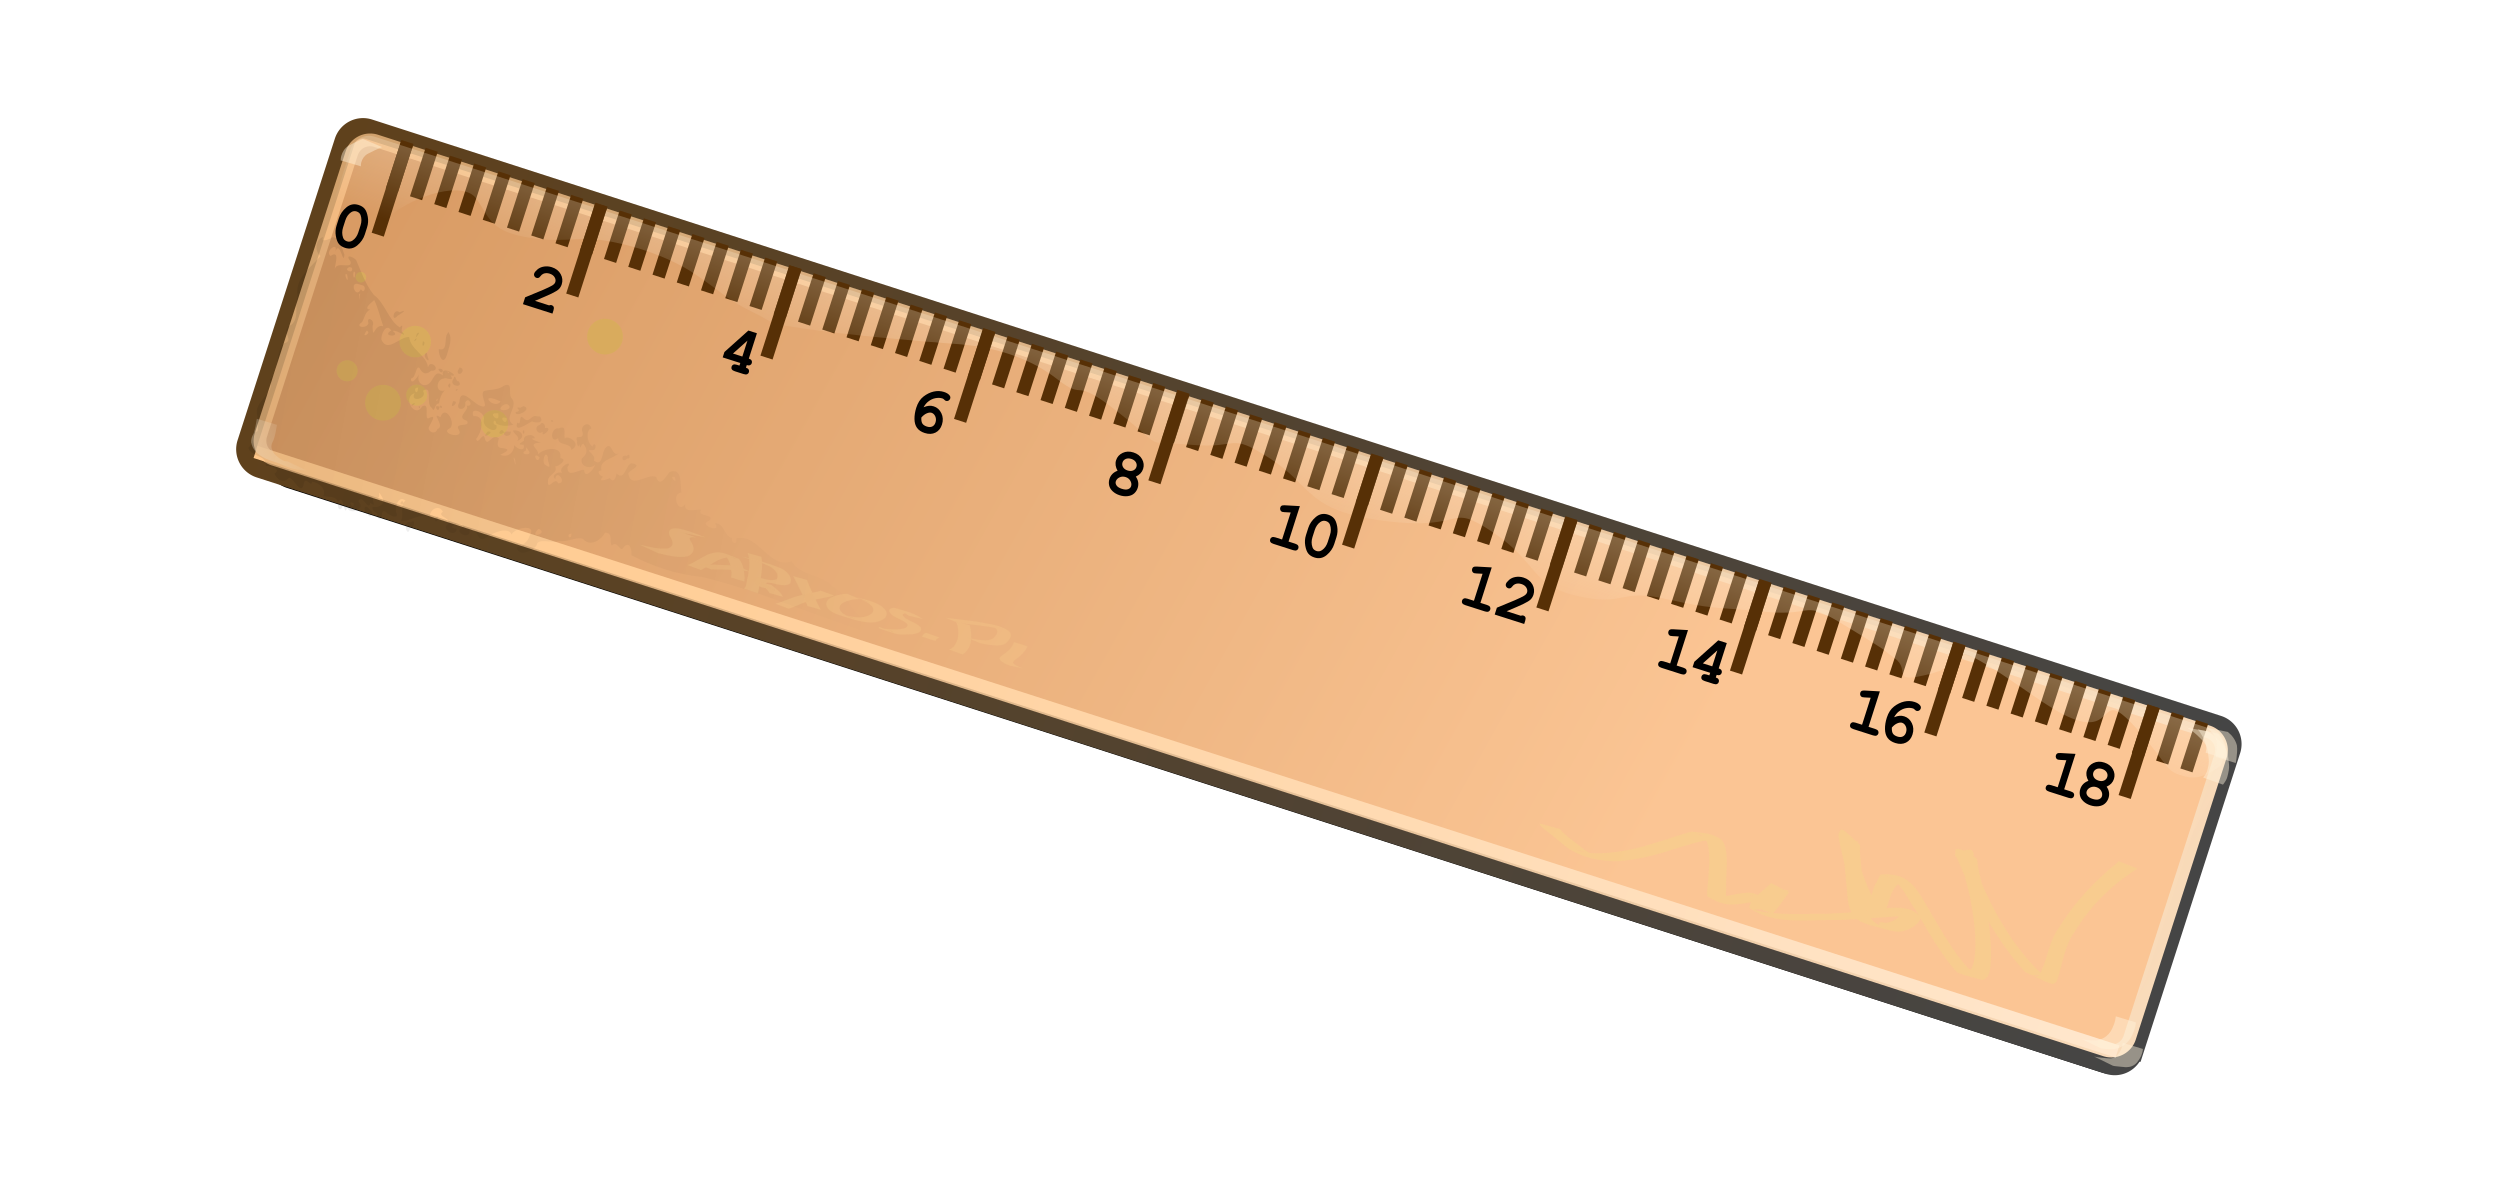 <?xml version="1.0" encoding="UTF-8"?>
<svg viewBox="0 0 544.398 259.961" xmlns="http://www.w3.org/2000/svg" xmlns:xlink="http://www.w3.org/1999/xlink">
 <defs>
  <filter id="i" x="-.05" y="-.262" width="1.1" height="1.525">
   <feGaussianBlur stdDeviation="1.637"/>
  </filter>
  <linearGradient id="a">
   <stop stop-color="#fff3de" offset="0"/>
   <stop stop-color="#fff3de" stop-opacity="0" offset="1"/>
  </linearGradient>
  <linearGradient id="h" x1="308.45" x2="341.11" y1="422.9" y2="417.33" gradientTransform="matrix(5.287 1.689 -2.271 7.111 -601.65 -3392.2)" gradientUnits="userSpaceOnUse">
   <stop offset="0"/>
   <stop stop-opacity="0" offset="1"/>
  </linearGradient>
  <linearGradient id="g" x1="302.25" x2="379.75" gradientTransform="matrix(5.287 1.689 -1.689 5.287 -771.78 -2605.3)" gradientUnits="userSpaceOnUse">
   <stop stop-color="#ffc789" offset="0"/>
   <stop stop-color="#ffe7cd" offset="1"/>
  </linearGradient>
  <linearGradient id="e" x1="-48.988" x2="582.08" y1="-28.232" y2="84.816" gradientUnits="userSpaceOnUse">
   <stop stop-color="#ffbd75" stop-opacity=".584" offset="0"/>
   <stop stop-color="#f9dbba" offset="1"/>
  </linearGradient>
  <linearGradient id="d" x1="464.8" x2="19.077" y1="98.665" y2="10.088" gradientUnits="userSpaceOnUse">
   <stop stop-color="#fbc594" offset="0"/>
   <stop stop-color="#c9884e" offset="1"/>
  </linearGradient>
  <linearGradient id="c" x1="148.05" x2="582.87" gradientUnits="userSpaceOnUse">
   <stop stop-color="#5f411c" offset="0"/>
   <stop stop-color="#454545" offset="1"/>
  </linearGradient>
  <linearGradient id="b" x1="315.89" x2="318.2" y1="422.16" y2="420.47" gradientUnits="userSpaceOnUse" xlink:href="#a"/>
  <linearGradient id="f" x1="349.08" x2="348.99" y1="406.46" y2="412.19" gradientTransform="matrix(5.287 1.689 -1.689 5.287 -847.59 -2622.3)" gradientUnits="userSpaceOnUse" xlink:href="#a"/>
 </defs>
 <g transform="translate(-57.801 -45.004)">
  <path transform="matrix(5.184 1.67 -1.501 4.647 -899.95 -2352.7)" d="m319.577,409.633h76.226a.76,.76 0 0,1 .76.76v12.434a.76,.76 0 0,1 -.76.76h-76.226a.76,.76 0 0,1 -.76-.76v-12.434a.76,.76 0 0,1 .76-.76" filter="url(#i)" stroke="#000" stroke-width=".8"/>
  <path transform="rotate(17.877)" d="m153.93 27.206h423.06a4.219 4.219 0 0 1 4.219 4.219v69.007a4.219 4.219 0 0 1 -4.219 4.219h-423.06a4.219 4.219 0 0 1 -4.219 -4.219v-69.007a4.219 4.219 0 0 1 4.219 -4.219" fill="url(#d)" stroke="url(#c)" stroke-width="4.44"/>
  <path transform="rotate(17.877)" d="m156.18 29.131h419.16a4.219 4.219 0 0 1 4.219 4.219v64.423a4.219 4.219 0 0 1 -4.219 4.219h-419.16a4.219 4.219 0 0 1 -4.219 -4.219v-64.423a4.219 4.219 0 0 1 4.219 -4.219" fill="none" stroke="url(#e)" stroke-width="2.775"/>
  <path d="m143.5 80.764 394.24 127.41" fill="none" stroke="#573006" stroke-dasharray="2.775, 2.775" stroke-width="11.1"/>
  <path d="m146.37 76.401-6.315 19.71" fill="none" stroke="#573006" stroke-miterlimit="0" stroke-width="2.775"/>
  <path d="m139.38 74.773c-2.21-0.713-4.527 0.602-5.228 2.774l-4.07 12.742c10.585 5.239 8.569 4.877 12.921 1.461 5.441-4.27 15.661-7.422 18.49-3.514s2.852 6.889 10.542 8.344 11.23-0.033 16.607 0.683 14.359 3.149 21.032 7.784 6.391 5.128 12.112 7.957 2.404 2.27 11.163 3.566 24.616 2.756 32.595 3.301 15.972 2.631 22.5 7.72 2.834-1.08 13.406 7.304 4.786 5.987 15.686 6.965 7.999-2.938 17.302 3.038 7.662 11.462 25.326 13.599 13.029-4.32 23.112 2.405 8.067 11.576 18.531 13.917 8.699-1.73 19.162 0.611 10.18 1.667 21.541 2.792 7.566-3.076 17.794 3.195 6.735 4.204 10.461 6.896-1.279 5.665 7.571 3.485 3.437-7.449 12.422-2.075 16.52 12.289 22.043 12.55 3.237-6.929 10.745 1.477 5.728 9.262 10.96 10.432c2.616 0.585 5.069-0.864 7.301-2.467l0.824-2.581c0.7-2.171-0.606-4.63-2.816-5.343l-400.03-129.02z" fill="url(#f)" opacity=".439"/>
  <path d="m188.73 89.644-6.315 19.71" fill="none" stroke="#573006" stroke-miterlimit="0" stroke-width="2.775"/>
  <path d="m231.03 103.16-6.315 19.71" fill="none" stroke="#573006" stroke-miterlimit="0" stroke-width="2.775"/>
  <path d="m273.18 116.94-6.315 19.71" fill="none" stroke="#573006" stroke-miterlimit="0" stroke-width="2.775"/>
  <path d="m315.5 130.32-6.315 19.71" fill="none" stroke="#573006" stroke-miterlimit="0" stroke-width="2.775"/>
  <path d="m357.68 144.33-6.315 19.71" fill="none" stroke="#573006" stroke-miterlimit="0" stroke-width="2.775"/>
  <path d="m399.99 158-6.315 19.71" fill="none" stroke="#573006" stroke-miterlimit="0" stroke-width="2.775"/>
  <path d="m442.15 171.75-6.315 19.71" fill="none" stroke="#573006" stroke-miterlimit="0" stroke-width="2.775"/>
  <path d="m484.47 185.23-6.315 19.71" fill="none" stroke="#573006" stroke-miterlimit="0" stroke-width="2.775"/>
  <path d="m526.78 198.85-6.315 19.71" fill="none" stroke="#573006" stroke-miterlimit="0" stroke-width="2.775"/>
  <path transform="rotate(17.714)" d="m159.963,48.125v1.624c-1e-005,.963-.278,1.884-.834,2.765s-1.351,1.321-2.386,1.321c-.597,0-1.101-.131-1.513-.393s-.801-.746-1.17-1.451-.552-1.452-.552-2.242v-1.624c0-.958.277-1.878.83-2.762s1.348-1.325 2.382-1.325c.592,1e-005 1.094.13 1.505.39s.804.742 1.177,1.448 .56,1.455.56,2.249zm-1.487,0c-1e-005-.804-.224-1.506-.671-2.108-.255-.332-.614-.498-1.076-.498-.448,1e-005-.813.183-1.097.549-.428.554-.643,1.239-.643,2.058v1.624c0,.809.226,1.511.679,2.108 .25.332.609.498 1.076.498 .443,0 .806-.183 1.09-.549 .428-.554.643-1.239.643-2.058v-1.624z"/>
  <path transform="rotate(17.714)" d="m199.644,52.248h3.242c.178-.144.347-.217.505-.217 .226,0 .406.075.538.224s.199.404.199.765v.708h-6.743v-1.567c2.666-2.2 4.276-3.615 4.83-4.245 .279-.322.419-.628.419-.917-1e-005-.361-.158-.68-.473-.957s-.735-.415-1.26-.415c-.529,1e-005-.97.154-1.321.462-.183.164-.33.407-.44.729-.067.202-.16.347-.278.433s-.264.13-.437.13c-.202,1e-005-.377-.072-.523-.217s-.22-.313-.22-.505c0-.289.134-.65.401-1.083s.657-.78 1.17-1.04 1.07-.39 1.671-.39c.934,1e-005 1.699.283 2.296.848s.895,1.25.895,2.054c-1e-005,.409-.085.788-.256,1.137s-.581.831-1.231,1.448c-.51.486-1.504,1.357-2.982,2.614z"/>
  <path transform="rotate(17.714)" d="m247.845,44.266v5.79c.313,0 .544.069.693.206s.224.314.224.531-.076.395-.227.534-.381.209-.689.209v.592c.313,0 .544.07.693.209s.224.318.224.534-.076.393-.227.531-.406.206-.762.206h-1.985c-.356,0-.61-.069-.762-.206s-.227-.316-.227-.538 .076-.393.227-.531 .406-.206.762-.206h.578v-.592h-4.021v-1.235l3.545-6.036h1.957zm-1.48,5.79v-3.639l-2.144,3.639h2.144z"/>
  <path transform="rotate(17.714)" d="m287.318,48.565c.356-.298.696-.516 1.018-.653s.667-.206 1.032-.206c.775,1e-005 1.454.308 2.036.924s.874,1.389.874,2.318c-1e-005,.862-.271,1.558-.812,2.09s-1.277.798-2.206.798c-.775,0-1.413-.18-1.913-.541s-.878-.917-1.133-1.668-.383-1.588-.383-2.512c0-1.107.253-2.028.758-2.762s1.1-1.303 1.783-1.707 1.405-.606 2.166-.606c.602,1e-005 1.069.118 1.401.354 .217.159.325.361.325.606-1e-005,.217-.072.398-.217.545s-.318.22-.52.22c-.116,1e-005-.282-.058-.498-.173-.13-.067-.255-.101-.375-.101-.472,1e-005-.96.134-1.466.401s-.943.677-1.314,1.231c-.255.385-.44.866-.556,1.444zm.217,2.289c.154.578.362.972.625,1.184s.637.318 1.123.318 .86-.128 1.123-.383 .393-.602.393-1.04c-1e-005-.501-.15-.917-.451-1.249s-.639-.498-1.014-.498c-.298,1e-005-.617.147-.957.44s-.62.703-.841,1.227z"/>
  <path transform="rotate(17.714)" d="m335.938,48.89c.38.294.665.627.856 1s.285.783.285,1.231c0,.496-.122.952-.365,1.368s-.625.745-1.144.985-1.097.361-1.733.361-1.208-.12-1.718-.361-.887-.57-1.13-.989-.365-.874-.365-1.365c0-.448.095-.858.285-1.231s.475-.706.856-1c-.332-.308-.582-.635-.751-.982s-.253-.712-.253-1.097c0-.756.289-1.407.866-1.953s1.319-.819 2.224-.819 1.646.273 2.224.819 .866,1.197.866,1.953c-1e-005,.39-.083.758-.249,1.105s-.418.671-.754.975zm-.513-2.05c0-.366-.143-.677-.43-.935s-.673-.386-1.159-.386-.88.129-1.166.386-.43.569-.43.935 .143.685.43.942 .675.386 1.166.386 .872-.129 1.159-.386 .43-.572.43-.942zm.173,4.353c0-.39-.167-.742-.502-1.058s-.75-.473-1.245-.473-.911.158-1.245.473-.502.673-.502,1.072c-1e-005,.308.144.576.433.805s.727.343 1.314.343 1.031-.114 1.318-.343 .43-.502.43-.819z"/>
  <path transform="rotate(17.714)" d="m371.925,44.147v8.101h1.494c.356,0 .61.069.762.206s.227.316.227.538-.076.393-.227.531-.406.206-.762.206h-4.469c-.356,0-.61-.069-.762-.206s-.227-.316-.227-.538 .076-.393.227-.531 .406-.206.762-.206h1.494v-6.173l-1.321.347c-.212.058-.371.087-.476.087-.188,1e-005-.35-.075-.487-.224s-.206-.332-.206-.549c0-.197.051-.353.152-.466s.313-.213.635-.3l3.184-.823z"/>
  <path transform="rotate(17.714)" d="m381.567,48.125v1.624c-1e-005,.963-.278,1.884-.834,2.765s-1.351,1.321-2.386,1.321c-.597,0-1.101-.131-1.513-.393s-.801-.746-1.17-1.451-.552-1.452-.552-2.242v-1.624c-1e-005-.958.277-1.878.83-2.762s1.348-1.325 2.382-1.325c.592,1e-005 1.094.13 1.505.39s.804.742 1.177,1.448 .56,1.455.56,2.249zm-1.487,0c0-.804-.224-1.506-.671-2.108-.255-.332-.614-.498-1.076-.498-.448,1e-005-.813.183-1.097.549-.428.554-.643,1.239-.643,2.058v1.624c-1e-005,.809.226,1.511.679,2.108 .25.332.609.498 1.076.498 .443,0 .806-.183 1.09-.549 .428-.554.643-1.239.643-2.058v-1.624z"/>
  <path transform="rotate(17.714)" d="m415.786,44.147v8.101h1.494c.356,0 .61.069.762.206s.227.316.227.538-.076.393-.227.531-.406.206-.762.206h-4.469c-.356,0-.61-.069-.762-.206s-.227-.316-.227-.538 .076-.393.227-.531 .406-.206.762-.206h1.494v-6.173l-1.321.347c-.212.058-.371.087-.476.087-.188,1e-005-.35-.075-.487-.224s-.206-.332-.206-.549c0-.197.051-.353.152-.466s.313-.213.635-.3l3.184-.823z"/>
  <path transform="rotate(17.714)" d="m421.78,52.247h3.242c.178-.144.347-.217.505-.217 .226,0 .406.075.538.224s.199.404.199.765v.708h-6.743v-1.567c2.666-2.2 4.276-3.615 4.83-4.245 .279-.322.419-.628.419-.917 0-.361-.158-.68-.473-.957s-.735-.415-1.26-.415c-.529,1e-005-.97.154-1.321.462-.183.164-.33.407-.44.729-.067.202-.16.347-.278.433s-.264.13-.437.13c-.202,1e-005-.377-.072-.523-.217s-.22-.313-.22-.505c0-.289.134-.65.401-1.083s.657-.78 1.17-1.04 1.07-.39 1.671-.39c.934,1e-005 1.699.283 2.296.848s.895,1.25.895,2.054c-1e-005,.409-.085.788-.256,1.137s-.581.831-1.231,1.448c-.51.486-1.504,1.357-2.982,2.614z"/>
  <path transform="rotate(17.714)" d="m460.65,44.147v8.101h1.494c.356,0 .61.069.762.206s.227.316.227.538-.076.393-.227.531-.406.206-.762.206h-4.469c-.356,0-.61-.069-.762-.206s-.227-.316-.227-.538 .076-.393.227-.531 .406-.206.762-.206h1.494v-6.173l-1.321.347c-.212.058-.371.087-.476.087-.188,1e-005-.35-.075-.487-.224s-.206-.332-.206-.549c0-.197.051-.353.152-.466s.313-.213.635-.3l3.184-.823z"/>
  <path transform="rotate(17.714)" d="m469.559,44.266v5.79c.313,0 .544.069.693.206s.224.314.224.531-.076.395-.227.534-.381.209-.689.209v.592c.313,0 .544.07.693.209s.224.318.224.534-.076.393-.227.531-.406.206-.762.206h-1.985c-.356,0-.61-.069-.762-.206s-.227-.316-.227-.538 .076-.393.227-.531 .406-.206.762-.206h.578v-.592h-4.021v-1.235l3.545-6.036h1.957zm-1.48,5.79v-3.639l-2.144,3.639h2.144z"/>
  <path transform="rotate(17.714)" d="m504.51,44.147v8.101h1.494c.356,0 .61.069.762.206s.227.316.227.538-.076.393-.227.531-.406.206-.762.206h-4.469c-.356,0-.61-.069-.762-.206s-.227-.316-.227-.538 .076-.393.227-.531 .406-.206.762-.206h1.494v-6.173l-1.321.347c-.212.058-.371.087-.477.087-.188,1e-005-.35-.075-.487-.224s-.206-.332-.206-.549c0-.197.051-.353.152-.466s.313-.213.635-.3l3.184-.823z"/>
  <path transform="rotate(17.714)" d="m509.177,48.565c.356-.298.696-.516 1.018-.653s.667-.206 1.032-.206c.775,1e-005 1.454.308 2.036.924s.874,1.389.874,2.318c-1e-005,.862-.271,1.558-.812,2.09s-1.277.798-2.206.798c-.775,0-1.413-.18-1.913-.541s-.878-.917-1.133-1.668-.383-1.588-.383-2.512c0-1.107.253-2.028.758-2.762s1.1-1.303 1.783-1.707 1.405-.606 2.166-.606c.602,1e-005 1.069.118 1.401.354 .217.159.325.361.325.606-1e-005,.217-.072.398-.217.545s-.318.22-.52.22c-.116,1e-005-.282-.058-.498-.173-.13-.067-.255-.101-.375-.101-.472,1e-005-.96.134-1.466.401s-.943.677-1.314,1.231c-.255.385-.44.866-.556,1.444zm.217,2.289c.154.578.362.972.625,1.184s.637.318 1.123.318 .86-.128 1.123-.383 .393-.602.393-1.04c-1e-005-.501-.15-.917-.451-1.249s-.639-.498-1.014-.498c-.298,0-.617.147-.957.44s-.62.703-.841,1.227z"/>
  <path transform="rotate(17.714)" d="m549.234,44.147v8.101h1.494c.356,0 .61.069.762.206s.227.316.227.538-.076.393-.227.531-.406.206-.762.206h-4.469c-.356,0-.61-.069-.762-.206s-.227-.316-.227-.538 .076-.393.227-.531 .406-.206.762-.206h1.494v-6.173l-1.321.347c-.212.058-.371.087-.476.087-.188,1e-005-.35-.075-.487-.224s-.206-.332-.206-.549c0-.197.051-.353.152-.466s.313-.213.635-.3l3.184-.823z"/>
  <path transform="rotate(17.714)" d="m557.867,48.89c.38.294.665.627.856 1s.285.783.285,1.231c-1e-005,.496-.122.952-.365,1.368s-.625.745-1.144.985-1.097.361-1.733.361-1.208-.12-1.718-.361-.887-.57-1.13-.989-.365-.874-.365-1.365c-1e-005-.448.095-.858.285-1.231s.475-.706.856-1c-.332-.308-.582-.635-.751-.982s-.253-.712-.253-1.097c0-.756.289-1.407.866-1.953s1.319-.819 2.224-.819 1.646.273 2.224.819 .866,1.197.866,1.953c-1e-005,.39-.083.758-.249,1.105s-.418.671-.754.975zm-.513-2.05c-1e-005-.366-.143-.677-.43-.935s-.673-.386-1.159-.386-.88.129-1.166.386-.43.569-.43.935 .143.685.43.942 .675.386 1.166.386 .872-.129 1.159-.386 .43-.572.43-.942zm.173,4.353c-1e-005-.39-.167-.742-.502-1.058s-.75-.473-1.245-.473-.911.158-1.245.473-.502.673-.502,1.072c0,.308.144.576.433.805s.727.343 1.314.343 1.031-.114 1.318-.343 .43-.502.43-.819z"/>
  <path d="m113.44 143.42 405.47 130.55" fill="#ffd3a3" stroke="url(#g)" stroke-miterlimit="0" stroke-width="2.775"/>
  <path d="m522.927,267.648c-.115,1.218-.555,2.323-1.138,3.384-.556.913-1.371,1.609-2.333,2.059-.74.384-1.505.424-2.317.384-.601 0-1.195-.067-1.788-.156l-4.12-2.003c.581.113 1.165.214 1.759.217 .77.002 1.526.192 2.242-.216 .927-.294 1.688-.959 2.221-1.764 .565-1.011.985-2.058 1.087-3.226l4.386,1.322z" fill="#fff3de" opacity=".439"/>
  <path d="m141.01,77.03c-1.069.428-2.108.935-3.132,1.464-.729.412-1.186,1.073-1.406,1.869-.104.561-.074.277-.089.852l-4.399-1.278c.04-.65-.001-.333.119-.952 .256-.898.739-1.689 1.53-2.215 1.017-.569 2.09-1.045 3.154-1.518l4.222,1.779z" fill="#fff3de" opacity=".439"/>
  <path d="m538.626,204.268c.979.631 1.836,1.397 2.63,2.246 .729.645 1.233,1.389 1.542,2.301 .22.864.284,1.749.391,2.63 .084.87-.107,1.721-.322,2.558-.144.72-.554,1.301-.994,1.867l-4.312-1.548c.408-.516.813-1.019.934-1.687 .199-.783.377-1.58.274-2.393-.109-.849-.155-1.709-.417-2.53-.333-.841-.937-1.491-1.584-2.114-.803-.801-1.656-1.551-2.658-2.099l4.516.769z" fill="#fff3de" opacity=".439"/>
  <path d="m540.88 204.78c0.802 1.089 1.447 2.316 1.744 3.641 0.102 0.637-0.006 1.242-0.153 1.858l-4.375-1.359c0.126-0.55 0.213-1.087 0.094-1.651-0.342-1.259-0.991-2.421-1.79-3.448l4.48 0.959z" fill="#fff3de" opacity=".439"/>
  <path d="m542.926,204.385c.96.762 1.652,1.731 1.98,2.909 .13.969.008,1.961-.096,2.93-.094.627-.041.315-.158.936l-4.381-1.34c.111-.597.061-.297.148-.9 .092-.908.227-1.847.046-2.749-.391-1.099-1.147-1.94-2.03-2.689l4.491.903z" fill="#fff3de" opacity=".439"/>
  <path d="m524.449,273.424c-.116,1.107-.567,2.055-1.263,2.904-.644.771-1.463,1.065-2.44,1.071-.805-.1-1.615-.117-2.418-.235l-.414-.08-4.112-2.019 .406.096c.797.159 1.597.17 2.395.283 .879.107 1.654.025 2.276-.679 .666-.775 1.089-1.625 1.183-2.663l4.386,1.322z" fill="#fff3de" opacity=".439"/>
  <g transform="matrix(5.287 1.689 -1.689 5.287 -847.59 -2622.3)" fill="url(#b)">
   <path d="m317.058,420.711c.027.204.064.411.054.617-.025.125-.034.203.019.317 .072.103.143.177.261.224 .142.078.301.103.46.119 .168.012.337.011.506.011-1.32.039-.771.029-.472-.046l.819.107c-.404.127-.636.12-1.162.069-.169-.001-.339-.001-.507-.021-.162-.024-.32-.066-.464-.147-.115-.069-.201-.163-.265-.281-.049-.118-.049-.23-.02-.355 .011-.201-.028-.401-.053-.599l.825-.014z" opacity=".439"/>
   <path d="m316.718,420.471v.678 .568c-.004.095-.007.177.079.229l-.823.067c-.07-.09-.092-.18-.082-.295v-.568-.678h.825z" opacity=".439"/>
  </g>
  <g fill="#d9ac5d" opacity=".959">
   <path transform="matrix(2.033 .649 -.649 2.033 -243.89 -931.14)" d="m320.1 418.02a1.073 1.073 0 1 1 -2.146 0 1.073 1.073 0 1 1 2.146 0z"/>
   <path transform="matrix(3.457 1.104 -1.104 3.457 -500.18 -1664.6)" d="m320.1 418.02a1.073 1.073 0 1 1 -2.146 0 1.073 1.073 0 1 1 2.146 0z"/>
   <path transform="matrix(3.05 .974 -.974 3.05 -417.66 -1466.3)" d="m320.1 418.02a1.073 1.073 0 1 1 -2.146 0 1.073 1.073 0 1 1 2.146 0z"/>
   <path transform="matrix(2.643 .844 -.844 2.643 -324.89 -1236.8)" d="m320.1 418.02a1.073 1.073 0 1 1 -2.146 0 1.073 1.073 0 1 1 2.146 0z"/>
   <path transform="matrix(1.017 .325 -.325 1.017 -52.206 -423.44)" d="m320.1 418.02a1.073 1.073 0 1 1 -2.146 0 1.073 1.073 0 1 1 2.146 0z"/>
   <path transform="matrix(3.457 1.104 -1.104 3.457 -451.83 -1679)" d="m320.1 418.02a1.073 1.073 0 1 1 -2.146 0 1.073 1.073 0 1 1 2.146 0z"/>
   <path transform="matrix(2.033 .649 -.649 2.033 -228.75 -925.83)" d="m320.1 418.02a1.073 1.073 0 1 1 -2.146 0 1.073 1.073 0 1 1 2.146 0z"/>
  </g>
  <path d="m523.25 234.15c-4.489 2.793-8.491 6.482-11.651 10.727-0.806 1.082-1.493 2.248-2.24 3.372-1.904 2.781-2.323 6.061-3.277 9.187-0.214 0.7-0.453 2.16-1.708 1.745-1.933-0.639-3.716-1.665-5.574-2.497-5.832-6.395-10.02-14.073-13.61-21.893-0.779-2.47-4.468-7.837 2.836-2.997 0.555 0.368 0.338 1.289 0.491 1.938 0.537 2.281 1.055 4.784 1.54 7.06 0.637 3.959 1.313 7.953 1.325 11.978 0.003 1.11-0.043 3.677-0.732 4.837-0.23 0.388-0.714 0.551-1.072 0.826-1.83-0.556-3.763-0.847-5.49-1.668-0.675-0.321-3.137-3.801-3.335-4.088-2.106-3.038-3.93-6.26-5.785-9.453-1.64-2.27-2.838-5.178-5.116-6.954-0.384-0.299-1.747-0.855-1.318-0.625 3.307 1.777 3.673 0.639 1.931 2.604-1.174 1.543-1.347 3.568-2.191 5.25-0.118 0.235-0.27 0.649-0.526 0.588-5.136-1.228-4.371-0.601-5.724-3.608-1.889-4.378-3.178-8.976-3.924-13.678 0.702-1.831 0.506-1.693 4.549 1.987 0.447 0.407 0.117 1.202 0.173 1.803 0.238 2.544 0.489 5.087 0.728 7.63 0.377 2.357 0.224 5.512 2.127 7.33 0.955 0.913 2.015 1.114 3.22 1.521-0.636-0.321-1.835-0.253-1.909-0.962-0.062-0.597 1.204-0.054 1.79-0.182 1.355-0.297 2.75-1.019 3.042-2.446-2.067-0.922 1.994 0.884 1.984 0.967-0.111 0.904-1.82 0.053-2.729 0.106-4.31 0.254-8.6 0.615-12.916 0.807-6.146-0.182-13.88 1.227-19.318-2.586-0.323-0.227 0.129-0.778 0.193-1.168 0.89-1.338 2.204-2.278 3.381-3.341 0.304-0.274 1.026-0.964 1.057-0.95 1.346 0.588 2.594 1.378 3.892 2.067-1.098 1.332-1.96 2.886-3.165 4.129-0.127 0.131-0.253 0.382-0.43 0.339-1.533-0.371-2.987-1.018-4.48-1.527-0.233-0.627 0.491-1.578 0.129-2.159-0.096-0.154-0.681-0.249-0.514-0.177 0.992 0.429 2.29 0.426 2.991 1.248 0.403 0.473-1.242 0.05-1.863 0.075-4.115 0.656-6.271 1.464-10.348-1.045-0.338-0.208-0.053-2.105 0.035-2.942 0.111-2.733 0.841-7.14-0.533-9.648-0.186-0.339-0.525-0.566-0.787-0.849-0.336-0.087-1.308-0.437-1.009-0.262 0.888 0.519 2.182 0.481 2.796 1.306 0.328 0.441-1.089 0.152-1.625 0.269-2.171 0.476-4.301 1.231-6.439 1.835-3.905 1.326-7.861 2.26-11.975 2.558-3.89 0.087-8.1-0.783-11.295-3.106-1.236-1.006-2.439-2.044-3.691-3.032-0.218-0.172-1.694-1.284-1.977-1.658-0.086-0.113-0.052-0.279-0.078-0.418l4.351 1.211c1.485 1.74 3.748 3.137 5.58 4.664 1.989 1.287 1.072 0.551-2.031-0.179-0.383-0.09 0.741 0.267 1.119 0.375 1.405 0.399 2.833 0.467 4.289 0.435 4.159-0.213 8.179-1.048 12.124-2.395 4.413-1.304 0.321-0.062 4.427-1.397 0.219-0.071 2.962-0.966 3.368-0.92 4.242 0.476 3.966 0.438 6.23 1.609 0.22 0.33 0.51 0.623 0.661 0.991 1.143 2.794 0.324 6.822 0.461 9.769-0.004 0.535-0.068 1.073-0.013 1.605 0.17 1.661 2 2.251-2.988 0.181-0.46-0.191 0.998 0.067 1.495 0.035 1.354-0.088 2.813-0.424 4.135-0.684 3.196-0.396 2.131-0.484 6.933 1.201 0.214 0.075 0.329 0.337 0.393 0.554 0.176 0.593-0.291 1.281 0.048 1.855-1.342-0.35-2.715-0.599-4.027-1.048-0.167-0.057 0.361-0.057 0.506-0.157 0.284-0.194 0.524-0.449 0.753-0.706 0.901-1.008 1.622-2.172 2.253-3.362 1.476 0.363 2.966 0.674 4.429 1.089 0.135 0.038-0.294-0.015-0.417 0.051-1.588 0.852-2.913 2.405-4.021 3.773-0.391 1.948 0.302-0.263-3.101 0.204-0.816 0.112 1.585 0.472 2.4 0.59 4.204 0.608 8.512 0.283 12.736 0.342 5.154-0.287 4.041-0.162 8.933-0.667 3.335-0.344 9.691-1.958 11.877 1.462-0.08 0.248-0.106 0.52-0.239 0.744-0.857 1.452-3.513 2.566-5.132 2.318-1.951-0.298-3.833-0.947-5.749-1.42-1.338-0.528-2.238-0.699-3.242-1.796-1.789-1.953-1.484-5.055-1.828-7.454-0.219-2.56-0.451-5.127-0.933-7.655-0.117-0.614-1.02-1.618-0.43-1.826 3.261-1.149 4.533 1.976 3.762 0.242-0.287 4.669 1.88 9.31 3.763 13.447 1.37 2.155 2.101 2.413-2.311 1.095-0.232-0.069 0.522-0.091 0.669-0.284 1.166-1.527 1.107-3.795 2.23-5.358 0.325-0.475 0.4-1.38 0.974-1.426 6.564-0.525 8.015 3.958 10.869 8.588 1.879 3.223 3.741 6.47 5.999 9.449 0.627 0.827 1.269 1.645 1.986 2.396 0.545 0.571 2.255 0.92 1.786 1.554-0.513 0.693-1.684-0.369-2.526-0.554 0.382-0.166 0.877-0.181 1.147-0.498 0.899-1.054 1.073-3.433 1.124-4.566 0.182-3.994-0.487-7.977-1.231-11.88-0.617-2.367-1.18-4.856-2.076-7.148-0.26-0.666-1.616-1.644-0.957-1.921 4.968-2.084 3.652 0.27 4.054 1.989 0.22 0.941 0.569 1.847 0.854 2.77 3.375 8.037 7.718 15.824 14.172 21.815-0.752-0.009-1.51-0.12-2.257-0.027-0.361 0.045 0.764 0.36 1.077 0.174 0.444-0.263 0.62-0.834 0.831-1.305 1.345-3.007 1.694-6.431 3.699-9.162 0.755-1.133 1.463-2.298 2.265-3.397 3.07-4.21 6.827-7.878 10.855-11.163l4.038 1.606z" fill="#f8d18c" opacity=".594"/>
  <g transform="matrix(3.73 1.191 -.818 2.56 -697.76 -1307.7)" fill="#f8d18c" opacity=".26">
   <path d="m334.22,418.266c-.755-.018.615.014.697.026 .067.01-.133.039-.192.077-.163.106-.132.195-.029.318 .332.413.45.753.144,1.244-.481.413-1.089.447-1.654.513l-1.14-.211c.54-.054 1.11-.084 1.597-.409 .312-.377.102-.718-.161-1.044-.494-1.118 1.593-.726 1.939-.72l-1.202.206z" opacity=".959"/>
   <path d="m334.951,420.637c.337-.4.57-.868.874-1.29 .573-.686.842-.528 1.75-.449 .315.312.46.767.58,1.186 .069.301.043.157.081.429l-.774.008c-.017-.262.002-.123-.065-.415-.122-.4-.258-.852-.6-1.118 .211-.016.423-.022.633-.048 .051-.006-.103-.015-.154-.01-.293.03-.516.265-.707.465-.31.409-.535.87-.823,1.294l-.797-.051z" opacity=".959"/>
   <path d="m335.49,420.311c.548-.239 1.097-.476 1.659-.679 .352-.109.183-.066.506-.134l.752.105c-.34.053-.164.015-.527.12-.548.187-1.079.42-1.601.67l-.79-.082z" opacity=".959"/>
   <path d="m338.718,418.177c.22.579.287,1.194.348,1.806-.026.364.11.741.078,1.103l-.809-.024c.129-.196-.02-.841.002-1.072-.057-.603-.125-1.226-.412-1.77l.793-.043z" opacity=".959"/>
   <path d="m338.459,418.534c.544.009 1.087-.031 1.623.076 .395.158.644.471.623.9-.173.396-.64.409-1.016.447-.431.091-.281.247-.004.387 .217.076.105.05.336.075l-.769.11c-.236-.046-.121-.012-.344-.102-.333-.198-.445-.463.025-.583 .341-.028.781-.021.987-.34 .038-.392-.23-.667-.587-.79-.546-.095-1.1-.055-1.653-.057l.778-.123z" opacity=".959"/>
   <path d="m341.524,418.838c.275.534.633,1.021.947,1.532 .207.303.112.158.287.434l-.763.041c-.151-.276-.066-.13-.259-.434-.314-.524-.67-1.019-1.005-1.529l.793-.043z" opacity=".959"/>
   <path d="m340.256,421.457c.357-.33.632-.731.975-1.076 .351-.341.753-.622 1.113-.954l.08-.102 .786.054-.094.112c-.368.332-.785.604-1.142.948-.336.338-.602.73-.925,1.08l-.792-.062z" opacity=".959"/>
   <path d="m344.667,419.012c-.339.152-.629.391-.837.697-.165.305-.172.571.11.794 .157.089.335.129.515.141 .081.005.324.009.243-.002-.437-.056-.72.01-.191-.074 .485-.075.836-.325 1.033-.769 .084-.388-.096-.561-.434-.699-.301-.109-1.225-.1.147-.051l-.786-.102c.515-.025.939-.112 1.411.064 .366.179.529.401.437.82-.201.465-.56.753-1.068.842-.587.102-.29.063-1.296.087-.277.006-.56-.03-.792-.19-.263-.258-.278-.584-.099-.906 .206-.317.492-.557.819-.746l.791.095z" opacity=".959"/>
   <path d="m347.525,419.095c-.37-.218-1.443-.188-.12-.149-.316.125-.254.301.01.431 .323.112.666.086.939.313 .19.314-.069.565-.312.744-.255.11-.6.361-.883.374-.308.014-.616.004-.925.006-.129-.04-.098.004-.096-.13l.816.034c-.038-.063-.04-.043.054-.025-1.153.021-.698.048-.457-.021 .249-.072.487-.198.718-.311 .191-.135.478-.344.298-.599-.28-.196-.629-.159-.933-.304-.289-.19-.344-.435-.011-.622 .625-.021 1.136-.101 1.697.169l-.796.089z" opacity=".959"/>
   <path d="m349.518,420.014c-.09.119-.144.231-.153.378l-.79-.006c.015-.153.059-.278.143-.409l.8.037z" opacity=".959"/>
   <path d="m350.918,418.326c.192.427.309.882.348,1.348 .012.373-.048.759-.232,1.087l-.796-.049c.241-.273.263-.686.27-1.032-.032-.461-.149-.918-.39-1.317l.8-.037z" opacity=".959"/>
   <path d="m349.522,418.344c.575-.156 1.141-.338 1.721-.475 .601-.083 1.4-.385 1.927.004 .208.277.075.65-.032.945-.164.341-.524.445-.862.546-.175.049-.354.07-.534.091l-.768-.113c.179-.017.359-.034.535-.078 .318-.085.674-.174.853-.474 .102-.253.23-.61.021-.839-.228-.127-.742-.142.34-.092 .075.004-.15.015-.224.024-.233.029-.282.042-.52.085-.565.125-1.114.298-1.666.47l-.791-.095z" opacity=".959"/>
   <path d="m354.344,418.529c-.048.452-.183.869-.396,1.268-.227.425-.064.465.329.53l.194.018-.763.113-.198-.024c-.452-.097-.572-.245-.32-.674 .212-.385.354-.785.356-1.23h.798z" opacity=".959"/>
   <path d="m339.729,420.103c.321.194.614.297.808.637l-.782.042c-.19-.311-.519-.423-.821-.605l.795-.074z" opacity=".959"/>
  </g>
  <path d="m130.17 96.674c-0.514 0.393-2.713 1.314-1.976-0.085-1.734 0.599-1.97 3.038-0.606 4.176-2.213 2.649-5.602 4.759-4.985 8.744-0.749 2.305 0.615 5.335-1.899 6.536-1.604 1.304 1.257 3.164-0.996 3.688-2.13 2.191-0.938 5.734-3.081 7.937 1.245 3.296-3.891 4.617-2.751 8.043-0.271 1.084 0.864 3.987-0.837 3.192-0.074 1.403-0.236 2.847-1.161 3.635 0.794 2.198 3.913 1.328 3.834 3.956 0.847-0.208 3.513 0.709 1.831 1.677 0.768 1.503 2.142 2.166 3.192 0.837 1.183 0.175 2.71 4.225 3.252 1.221 0.374-1.67 1.626 1.139 1.751-0.351 1.442 0.191 3.211 1.531 2.453 3.151 1.11 0.269 2.899-0.105 3.199 1.386 1.393-2.348 1.24 3.577 1.99 1.182 0.775 1.646 4.202 0.238 2.451-1.402 0.871-1.937 2.172 2.395 2.637 0.296 1.874 1.572-0.643-1.857 1.248-1.058 1.379 0.294-0.062-2.401 1.202-0.344 1.151 1.785-0.904 2.598-2.001 2.274-0.089 1.53 1.542 0.977 1.072 2.345 1.667 1.494 0.255-2.215 1.849-1.23 0.615 0.778 3.078 1.872 2.194-0.028-0.271-1.123 0.612-3.68 2.054-2.439-1.397 1.218-0.158 3.392-1.042 4.401 2.12 0.324 4.166-1.961 6.409-0.684-0.346-1.613 1.893-3.09 2.781-1.297-1.65 1.162 2.888 1.431 0.643 3.118-0.167 1.334 2.321 2.359 2.366 0.574-3.021-0.308 1.738-1.848 1.368-0.291-2.476 0.877 1.731 3.048 1.434 0.64 2.012-0.95 1.451 3.22 3.694 1.544 1.53-1.106 4.768-2.389 5.477-0.617 0.625-1.503 5.576-2.391 3.951 0.17-0.378 1.415-1.575 2.23-2.873 2.724 0.795 2.404 4.184 0.062 4.38-0.604 0.184-1.66 3.57-0.263 4.813-0.869 1.915 0.297 3.983-1.04 5.263-0.465 1.714 1.968 4.202-0.046 4.809-1.377 1.893 0.089 0.842 2.049 1.462 2.834 1.369-1.347 1.754 1.873 2.637 0.296 1.349-1.445 1.817 0.89 1.613 1.79 4.746 2.508 9.967 4.224 15.338 4.731 9.636 2.244 18.799 6.087 28.133 9.306 25.218 9.125 50.524 18.001 75.797 26.971-8.932-4.478-17.91-8.861-26.933-13.154-3.39-5.261-10.44-4.095-15.486-6.542-5.241-2.137-10.535-5.006-13.575-9.971-3.025-3.579-6.937 1.523-9.613 3.067-4.913 1.224-5.938-5.658-9.7-7.499-2.573-2.883-7.082-2.261-9.059-5.593-4.813 1.876-7.14-6.133-12.075-4.949 0.429 1.541-1.204 1.118-0.879-0.099-1.76-0.293-1.692-3.368-3.715-3.189 1.636 2.319-3.931 0.278-1.269-0.587 1.413-1.584-2.788-0.679-1.785-2.391-1.159-0.14-3.843 0.846-3.417-1.273-1.556 2.432-3.159-2.353-0.854-2.458-0.259-1.583 0.297-5.598-2.579-4.465-0.631 0.787-2.182 3.578-2.893 1.079-1.755-0.985-5.665 2.848-6.099-0.856 0.634-0.835 3.257-1.74 0.686-2.148-1.341 0.467-1.39 3.912-3.263 2.235-0.063 0.935-0.632 2.2-1.413 1.005-0.461 0.19-2.894 1.163-1.54-0.31-0.699-0.199-1.561-1.306-0.291-1.368-0.644-2.301 2.52-2.513 3.738-3.722-1.536 0.913-1.429-2.881-2.921-1.115-0.806 0.961-0.558 4.295-2.49 2.664 0.654-1.374-2.528-2.406-0.193-2.246 1.006-0.098 0.492-2.229-0.119-0.766-1.46-1.17-1.274-3.899-0.214-3.892-0.436-1.924-2.662-0.653-1.909 0.847 0.289 1.879-1.948 0.05-1.183 1.907-0.26 0.175 0.364 1.913 0.391 0.571 0.498 1.587 0.138 0.223 0.932-0.067 1.03 1.248 0.89 2.251-0.289 3.185-0.621 1.693 1.758 2.49 2.816 1.446-0.17 1.01-2.317 3.209-2.345 1.072-1.248-0.124-3.698 1.899-3.628-0.613 1.42-1.817-2.381 0.103-1.136 1.276-0.781-0.396-2.603 0.488-1.519 1.335 0.234-2.402 2.718 1.005 0.615 0.925-0.622-1.682-2.403 1.934-2.201-0.521-0.035-1.334 2.285-1.766 1.551-3.146 0.811 0.005 2.896-1.571 1.129-1.824 0.538-2.842-3.611-2.176-4.837-0.817 0.249-1.168-2.377-2.211 0.078-2.524 1.932 0.272-3.056-0.972-0.78-0.977-0.302-1.17-2.742-0.768-2.352 0.523-0.815 0.597-1.626 0.901-0.099 0.879 0.489 1.661-1.496 0.956-2.029 0.08-0.046 1.551-1.298 2.837-3.045 2.123 0.768-0.453 2.623-1.15 0.64-1.434-1.655-0.029-1.23-1.152-0.959-2.127-1.498-1.397-2.491 2.29-3.072-0.071-0.35-1.583-1.557 1.802-1.863 0.133 1.161-1.27 2.191-5.172-0.611-4.929-0.915-2.245 2.801-0.905 2.26 0.904-0.328 1.684 3.237 3.223 2.756 1.062-1.276-0.112-0.253-1.91-0.06-0.383 1.044 0.685 2.57 0.629 3.733 0.282-2.398-1.485 1.419-4.013-0.468-5.878-0.631-0.901 0.468-3.527-1.559-2.599-1.354 1-3.069 0.785-4.374 1.152-1.086 0.926 1.621 4.192-0.837 3.192-1.518-0.518-4.369-4.369-4.507-0.711-1.158 1.837 1.684 1.921 1.262 0.039 0.698-1.605 2.049 1.023 0.337 0.654 0.735 0.99-2.551 2.532 0.041 3.291 0.988 1.559-2.915 0.214-1.73 1.996 1.18 2.221-4.563 0.726-1.87-0.415 1.187-1.43-1.247-5.163-2.168-2.331-2.303-1.426 1.18 2.024-0.626 2.531-0.491 1.45-2.039 0.597-1.923-0.25 0.082-0.504 2.205-3.329-0.08-2.029-0.951 0.148 0.469-3.664-1.349-2.616-1.57 2.767-4.426-2.025-1.627-2.887-1.211 2.196 2.989 1.219 1.804-0.516 2.253-1.389 0.514 2.862 1.912 3.706 0.709 1.416 0.524-1.004 1.579-0.952 0.166-1.101 0.514-2.06 1.28-2.868-2.12 0.805-2.033-2.52-0.087-2.577-0.035-0.362 2.473 0.909 1.308-0.675 2.593 0.597-2.307-2.668-1.645 0.021-2.299-1.801-1.902 2.559-4.307 2.084-0.968-0.366-1.227-1.35-0.906-2.292-0.277 0.521-1.741 2.491-1.744 0.9 1.216-0.237 1.017-2.939 1.836-2.327 0.636 1.215 1.431 1.636 2.531 0.626 2.474 0.058-0.131-2.772-0.668-0.76-0.278-2.714-3.761-3.728-4.087-6.585-2.007-0.21-4.663 3.522-6.026 0.624-0.238-1.044 1.008-3.882 2.113-2.056-2.361 1.389 2.403 1.511 0.33 0.106 0.821-0.425 3.607 1.921 1.976 0.085-0.173-0.398 0.572-1.971-0.45-0.872-2.525-1.645-3.189-5.308-5.641-7.061-1.862-2.358-2.848-5.309-3.868-7.629-0.886-0.851-2.486-1.279-1.202 0.344 0.451 1.843-2.975-0.195-3.435 1.634 0.025-0.944 1.207-4.26-0.913-2.841-1.392-0.967 1.754-3.328 1.03-0.945 1.064-2.781 1.734 3.435 1.983 0.633-0.546-1.242-0.832-3.877-2.625-3.752zm15.486 58.111c-0.011-1.67-1.465 0.442 0 0zm-11.234-51.473c0.521 1.559-2.162 0.44-0.496-0.158l0.496 0.158zm0.727 1.143-0.099 0.879c-0.503 0.598-0.381-2.027 0.099-0.879zm-1.751 0.351c0.552 2.921-1.066-0.816 0 0zm3.265 2.317c1.115 0.102 0.381 2.185-0.264 0.826-1.078 2.385-2.73-1.897-0.397-1.037l0.661 0.211zm-0.415 1.87c-0.069-0.071-0.239 2.655-0.218 0.112l0.053-0.165 0.165 0.053zm3.034 1.333c0.907 1.813 1.292 3.838 1.992 5.734-1.986-0.72-2.279 3.5-2.343-0.107 0.651-1.215-1.422-2.315-0.902-0.565-0.271 1.278-3.208 0.912-1.375-0.257 0.554-0.903 0.639-2.272 1.776-2.71-1.932-0.121 0.978-2.035 0.851-2.095zm5.519 2.673c-1.385-1.107-1.874 2.445-0.429 0.773 0.215-0.086 2.816-1.739 0.429-0.773zm10.264 4.917c-0.462 0.997 0.223 3.717-1.716 3.093-0.097 1.354 0.937 3.826 1.772 1.294 0.378-1.548 1.363-3.584 0.321-4.995l-0.376 0.608zm-6.476-0.248-0.264 0.826c0.236-0.128 1.307-1.612 0.264-0.826zm-0.369 1.157c-0.805 1.355 1.031-0.602 0 0zm1.652 0.528c-0.383 2.135 0.992-0.006 0 0zm-12.04-2.207c0.79 0.402-1.319 1.591-0.436 0.225l0.324-0.443 0.112 0.218zm12.398 4.506 0.053-0.165-0.053 0.165zm0.278 0.271c-0.879 0.784 1.211 2.5 0.45 0.872l-0.232-0.984-0.218 0.112zm6.96 3.862c-0.029 1.648 2.129-0.324 0.429-0.773l-0.429 0.773zm-5.009-1.418-0.172-0.601 0.172 0.601zm0.78 0.977c0.764 1.876 1.781-0.363 0 0zm2.313 0.739c0.044 0.583-0.782-0.601 0 0zm1.005 1.413c-1.222 1.725 2.377 2.07 1.104 0.535-0.636 0.232-0.642-1.903-1.104-0.535zm14.56 6.289c-1.818-0.229 0.872 0.685-1.03 0.945-0.196 1.365 3.93-0.666 1.684-1.283l-0.654 0.337zm-15.748-4.848c0.501 1.647 0.837-1.552 0 0zm11.453 3.476c-1.223 1.844-4.503-1.541-1.318-0.527l0.942 0.377 0.376 0.15zm1.599 0.693c1.651 1.289-3.112 1.881-1.15 0.179 0.317-0.217 0.781-0.415 1.15-0.179zm-11.34-3.258c-0.228 0.721 1.016-0.448 0 0zm17.625 5.812c-1.376-0.457-1.574 1.849-3.013 0.312-1.028-0.933-0.201 1.919-1.248 1.058-0.799 2.488 2.376 0.093 3.178-0.259 0.876 0.34 2.765 0.495 1.797-1.065l-0.714-0.046zm3.252 1.221c0.961-0.208-0.662-0.727 0 0zm1.554 1.407c-1.818-0.336-2.092 3.502-0.138 2.141-0.187 1.729 2.819 0.878 2.829 2.542 2.623-1.369-1.067-3.431-1.402-2.451-0.323-0.811 0.573-3.122-1.29-2.233zm-4.123-0.771c-1.516 0.313-0.551 2.461 0.622 1.473-0.614 1.816 2.658-1.182 0.429-0.773 0.256-0.629-0.536-1.685-1.051-0.7zm-26.54-8.113c-0.123 2.297-1.427-0.108 0 0zm17.46 5.759c0.448 2.282-2.45-0.261-0.496-0.158l0.548-0.007-0.053 0.165zm28.034 9.136c-1.547-0.503-1.116 1.831 0.007 0.548 0.939 0.233 0.519-1.473-0.007-0.548zm-38.098-11.259c-0.351 1.16 1.852-0.755 0.211-0.661l-0.211 0.661zm11.941 3.086c-0.142 2.189-2.18-1.019 0 0zm-15.133-3.923c-0.597 0.599 0.168-1.166 0 0zm19.615 6.993 0.376-0.608-0.376 0.608zm32.045 9.689c0.819 2.007-1.504-0.375 0 0zm-33.089-9.841c0.456 1.454 0.481-1.302 0 0zm-18.114-5.422c0.97 0.813 0.394-0.96 0 0zc-1.569-0.89-0.233 1.825 0 0zm16.026 5.119c0.064 0.858 1.689 1.258 0.906 2.292 2.079-0.874 0.804-2.53-0.906-2.292zm-0.819 0.285c-1.96-0.401-1.101 1.642 0.172 0.601l0.211-0.661-0.383 0.06zm-1.15 0.179c-0.596-1.72-1.938 1.177 0 0zm-19.826-6.332c-1.259 1.212 1.409-0.312 0 0zm1.216 0.753c0.568 0.954 0.232-0.72 0 0zm15.042 5.351c-1.936 2.22 2.111-0.22 0 0zm8.883 4.112c1.158 1.351-2.403 0.885-0.548 0.007l0.046-0.714 0.503 0.707zm4.243 1.537c-0.266 0.866 1.19 2.808-0.528 1.652-0.987-0.411-0.037-3.621 0.528-1.652zm-1.81-0.032c-0.536 1.95-1.869-1.584 0 0zm-5.312 0.67 0.067 0.932c-0.191-0.129-0.777-2.831-0.067-0.932zm97.271 40.901c-0.09 1.612-0.67-1.132 0 0zm17.625 5.812 0.668 0.76c-0.309 0.093-1.347-0.835-0.668-0.76zm-102.68-30.795c0.202 1.684-1.518 0.344 0 0zm-6.978-0.954c1.913 0.918-2.192 2.17-0.436 0.225l0.271-0.278 0.165 0.053zm-22.685-2.512c-0.166 2.394 1.637-1.161 0 0zm-5.252 1.053c-2.1-0.806-0.769 3.92-0.204 1.209 0.939 0.288 1.314-2.271 0.204-1.209zm-12.504-4.176c0.236 1.845-1.667-0.863 0 0zm2.425 0.957c-0.166 0.665 0.554 1.996 0.721 0.594-0.35 1.309 0.835 2.019 0.826 0.264-0.315-0.203-1.206-1.549-1.547-0.858zm-5.822-0.585c-0.009 2.31 2.131-0.372 0.106-0.33l-0.106 0.33z" fill="url(#h)" opacity=".11"/>
 </g>
</svg>

